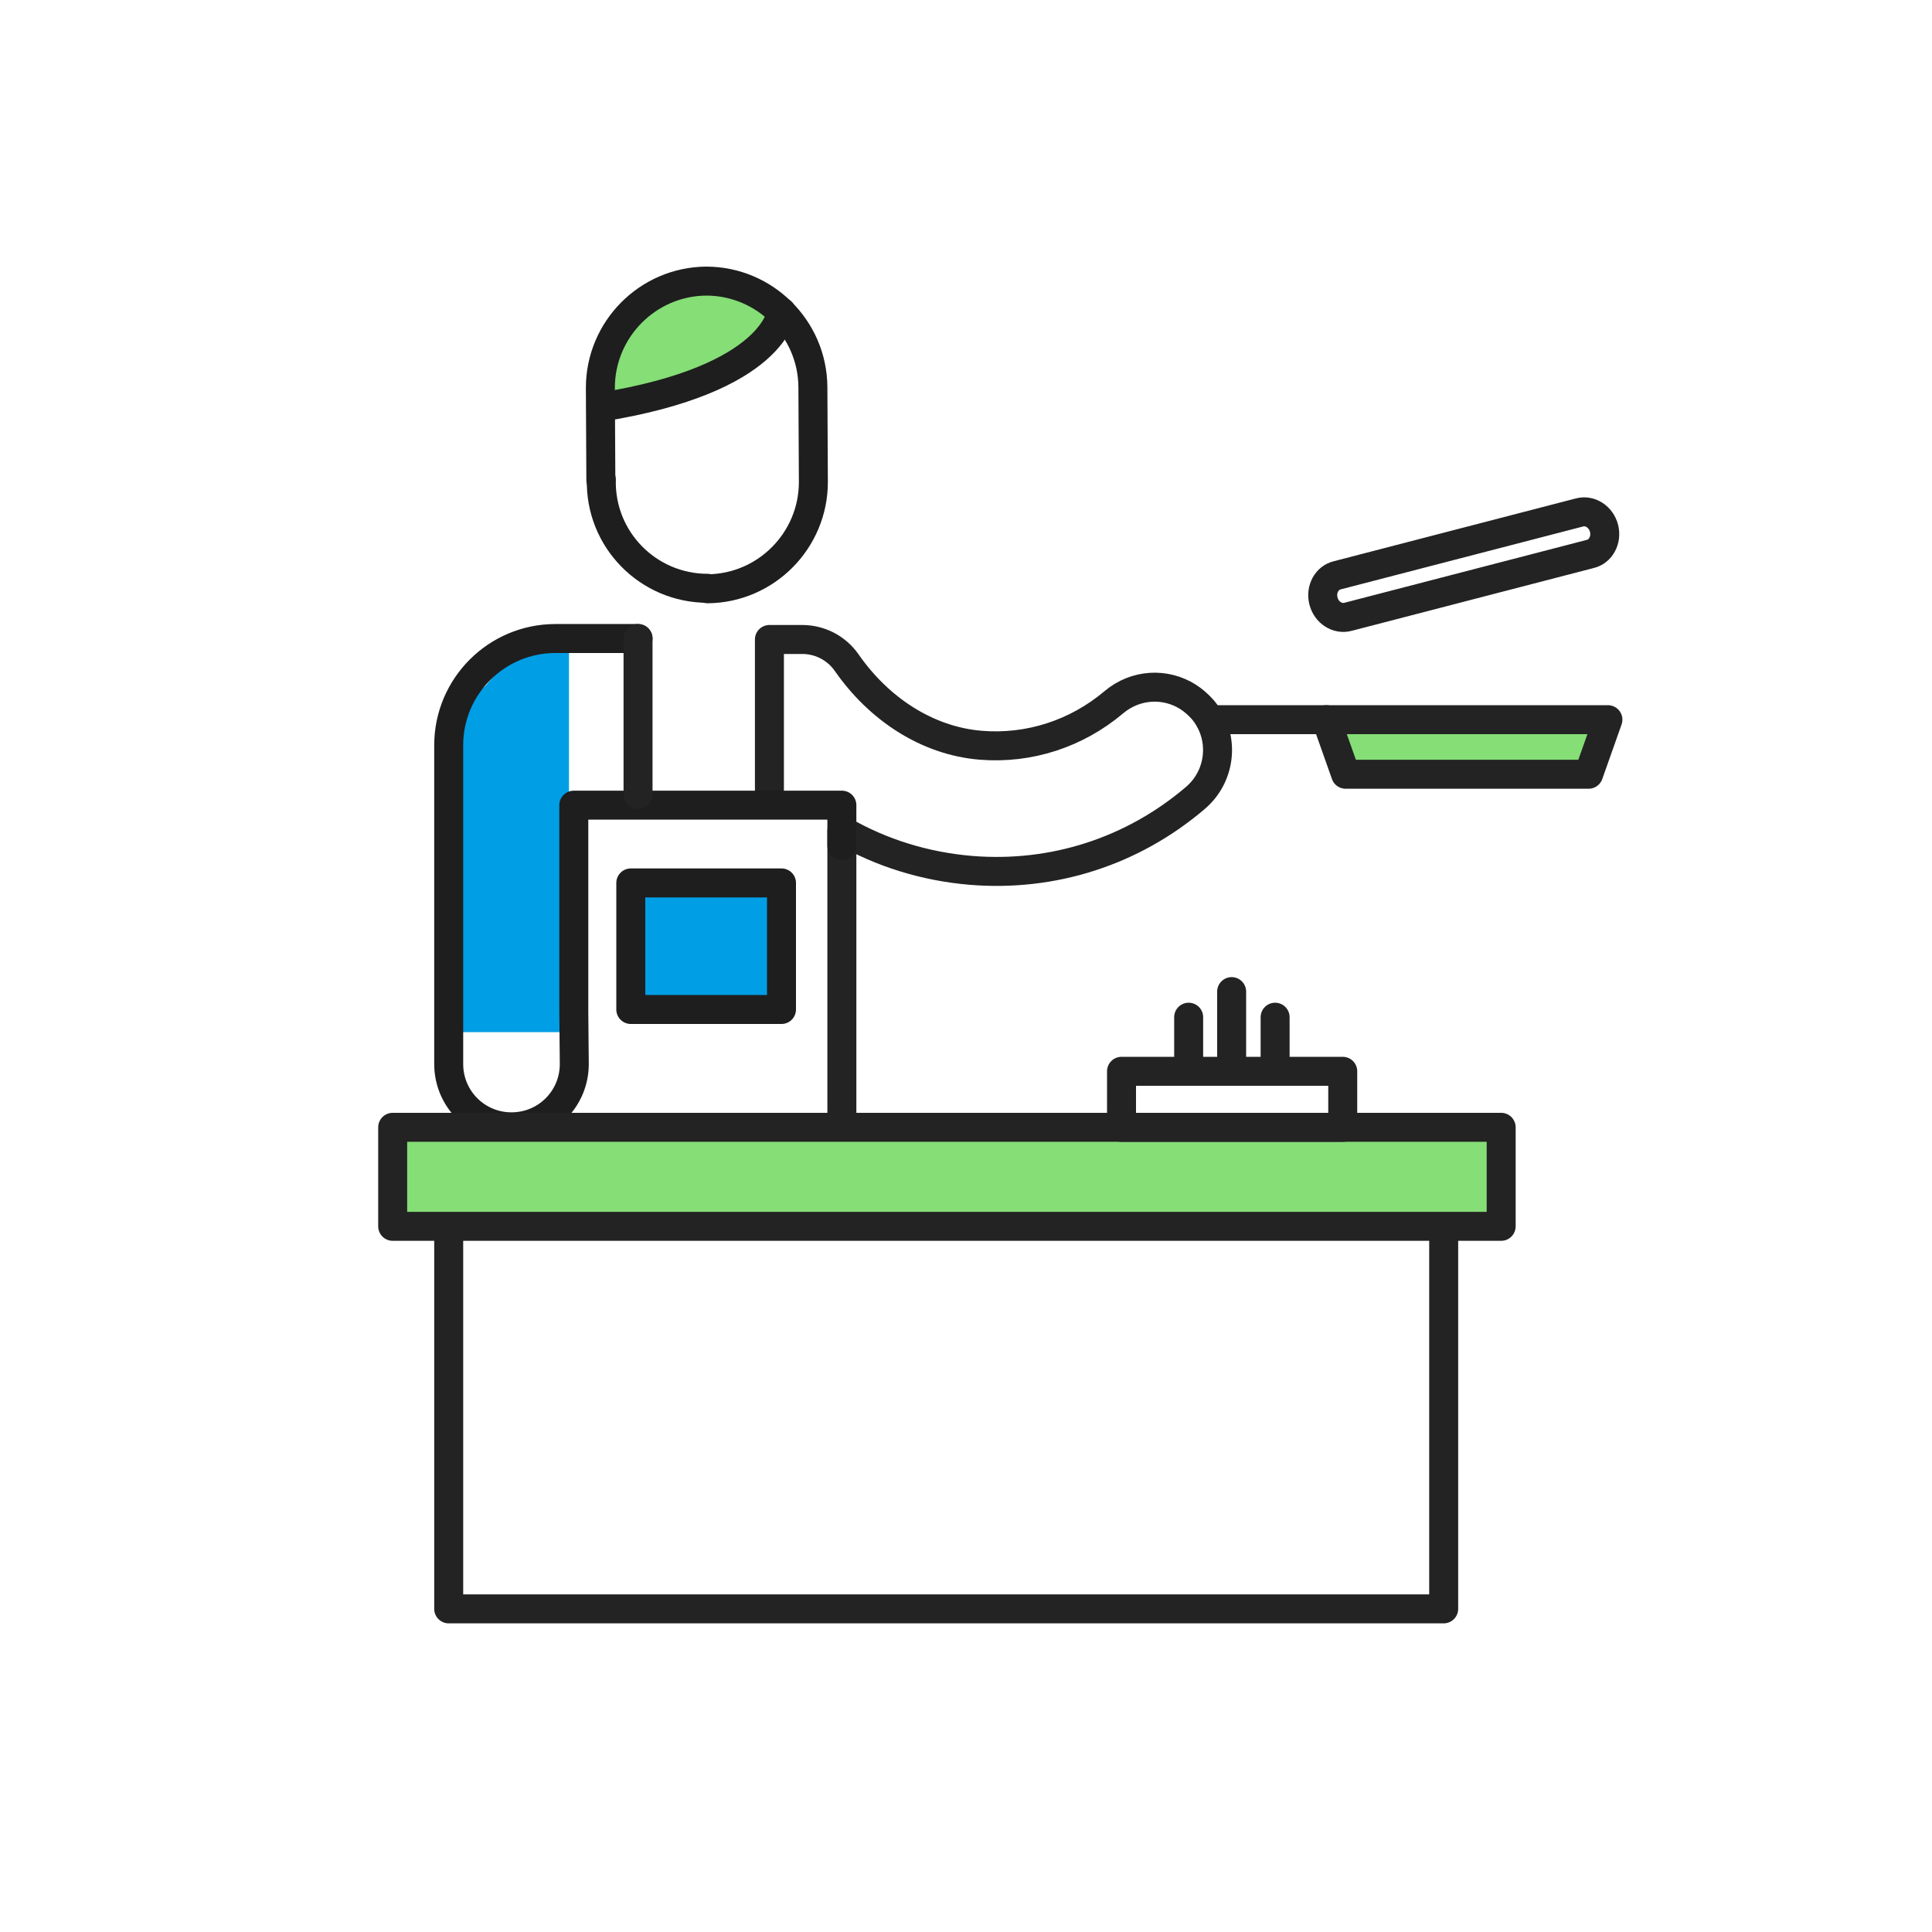 <svg width="400" height="400" viewBox="0 0 400 400" fill="none" xmlns="http://www.w3.org/2000/svg">
<path d="M174.5 171.998C182.5 176.598 191.5 179.398 201 180.198C218 181.598 234.5 176.298 247.5 165.198C253 160.498 253.6 152.298 249 146.898C248.1 145.898 247.1 144.998 246 144.298C241.3 141.298 235.1 141.598 230.6 145.398C222.9 151.898 213.1 155.098 203.1 154.298C191.9 153.398 181.9 146.698 175.3 137.198C173.2 134.198 169.8 132.398 166.1 132.398H161.9H159.3V164.598" stroke="#232323" stroke-width="6" stroke-miterlimit="10" stroke-linecap="round" stroke-linejoin="round"/>
<path d="M298.9 233.398H92.9V333.098H298.9V233.398Z" stroke="#232323" stroke-width="6" stroke-miterlimit="10" stroke-linecap="round" stroke-linejoin="round"/>
<path d="M174.3 172V233.4" stroke="#232323" stroke-width="6" stroke-miterlimit="10" stroke-linecap="round" stroke-linejoin="round"/>
<path d="M138.1 60.699C130.7 64.199 123.7 70.599 124.8 78.399C126 87.599 141.7 80.899 146.4 78.699C152 75.999 160.1 71.099 159.2 63.799C158.5 57.599 151.5 57.299 146.8 57.999C144.2 58.399 141.1 59.299 138.1 60.699Z" fill="#85DE76"/>
<path d="M146.5 121.801C134.2 121.801 124.2 111.701 124.5 99.301" stroke="#1E1E1E" stroke-width="6" stroke-miterlimit="10" stroke-linecap="round" stroke-linejoin="round"/>
<path d="M124.4 99.399L124.3 80.299C124.3 68.199 134.1 58.299 146.2 58.199C158.3 58.199 168.2 67.999 168.3 80.099L168.4 99.799C168.4 111.899 158.6 121.799 146.5 121.899" stroke="#1E1E1E" stroke-width="6" stroke-miterlimit="10" stroke-linecap="round" stroke-linejoin="round"/>
<path d="M161.8 64.602C161.8 64.602 160.6 78.502 124.4 84.302" stroke="#1E1E1E" stroke-width="6" stroke-miterlimit="10" stroke-linecap="round" stroke-linejoin="round"/>
<path d="M117.8 224.098V132.398L107.6 133.798L100.5 141.998L95.5 146.198L94 154.198V176.798L94.1 213.698H116.6V224.098H117.8Z" fill="#009EE5"/>
<path d="M132.1 132.199C132.1 132.199 121.1 132.199 120.7 132.199H115C102.8 132.199 92.9 142.099 92.9 154.299V201.299V220.299C92.9 227.499 98.7 233.299 105.9 233.299C113.1 233.299 118.9 227.499 118.9 220.299L118.8 209.599V166.699H174.3V175.099" stroke="#1E1E1E" stroke-width="6" stroke-miterlimit="10" stroke-linecap="round" stroke-linejoin="round"/>
<path d="M328.9 160.3H278.6L274.6 149H332.9L328.9 160.3Z" fill="#85DE76" stroke="#232323" stroke-width="6" stroke-miterlimit="10" stroke-linecap="round" stroke-linejoin="round"/>
<path d="M274.6 149H250.5" stroke="#232323" stroke-width="6" stroke-miterlimit="10" stroke-linecap="round" stroke-linejoin="round"/>
<path d="M332.1 109.401C332.7 111.801 331.4 114.201 329.2 114.701L279.1 127.701C276.9 128.301 274.6 126.801 274 124.401C273.4 122.001 274.7 119.601 276.9 119.101L327 106.101C329.2 105.501 331.5 107.001 332.1 109.401Z" stroke="#232323" stroke-width="6" stroke-miterlimit="10" stroke-linecap="round" stroke-linejoin="round"/>
<path d="M132.1 132.199V164.499" stroke="#232323" stroke-width="6" stroke-miterlimit="10" stroke-linecap="round" stroke-linejoin="round"/>
<path d="M161.8 182.801H130.6V209.001H161.8V182.801Z" fill="#009EE5" stroke="#1E1E1E" stroke-width="6" stroke-miterlimit="10" stroke-linecap="round" stroke-linejoin="round"/>
<path d="M310.8 233.398H81.3V253.898H310.8V233.398Z" fill="#85DE76" stroke="#232323" stroke-width="6" stroke-miterlimit="10" stroke-linecap="round" stroke-linejoin="round"/>
<path d="M278 221.801H232.2V233.401H278V221.801Z" stroke="#232323" stroke-width="6" stroke-miterlimit="10" stroke-linecap="round" stroke-linejoin="round"/>
<path d="M255 205.301V221.801" stroke="#232323" stroke-width="6" stroke-miterlimit="10" stroke-linecap="round" stroke-linejoin="round"/>
<path d="M264 210.602V221.802" stroke="#232323" stroke-width="6" stroke-miterlimit="10" stroke-linecap="round" stroke-linejoin="round"/>
<path d="M246.1 210.602V221.802" stroke="#232323" stroke-width="6" stroke-miterlimit="10" stroke-linecap="round" stroke-linejoin="round"/>
</svg>

